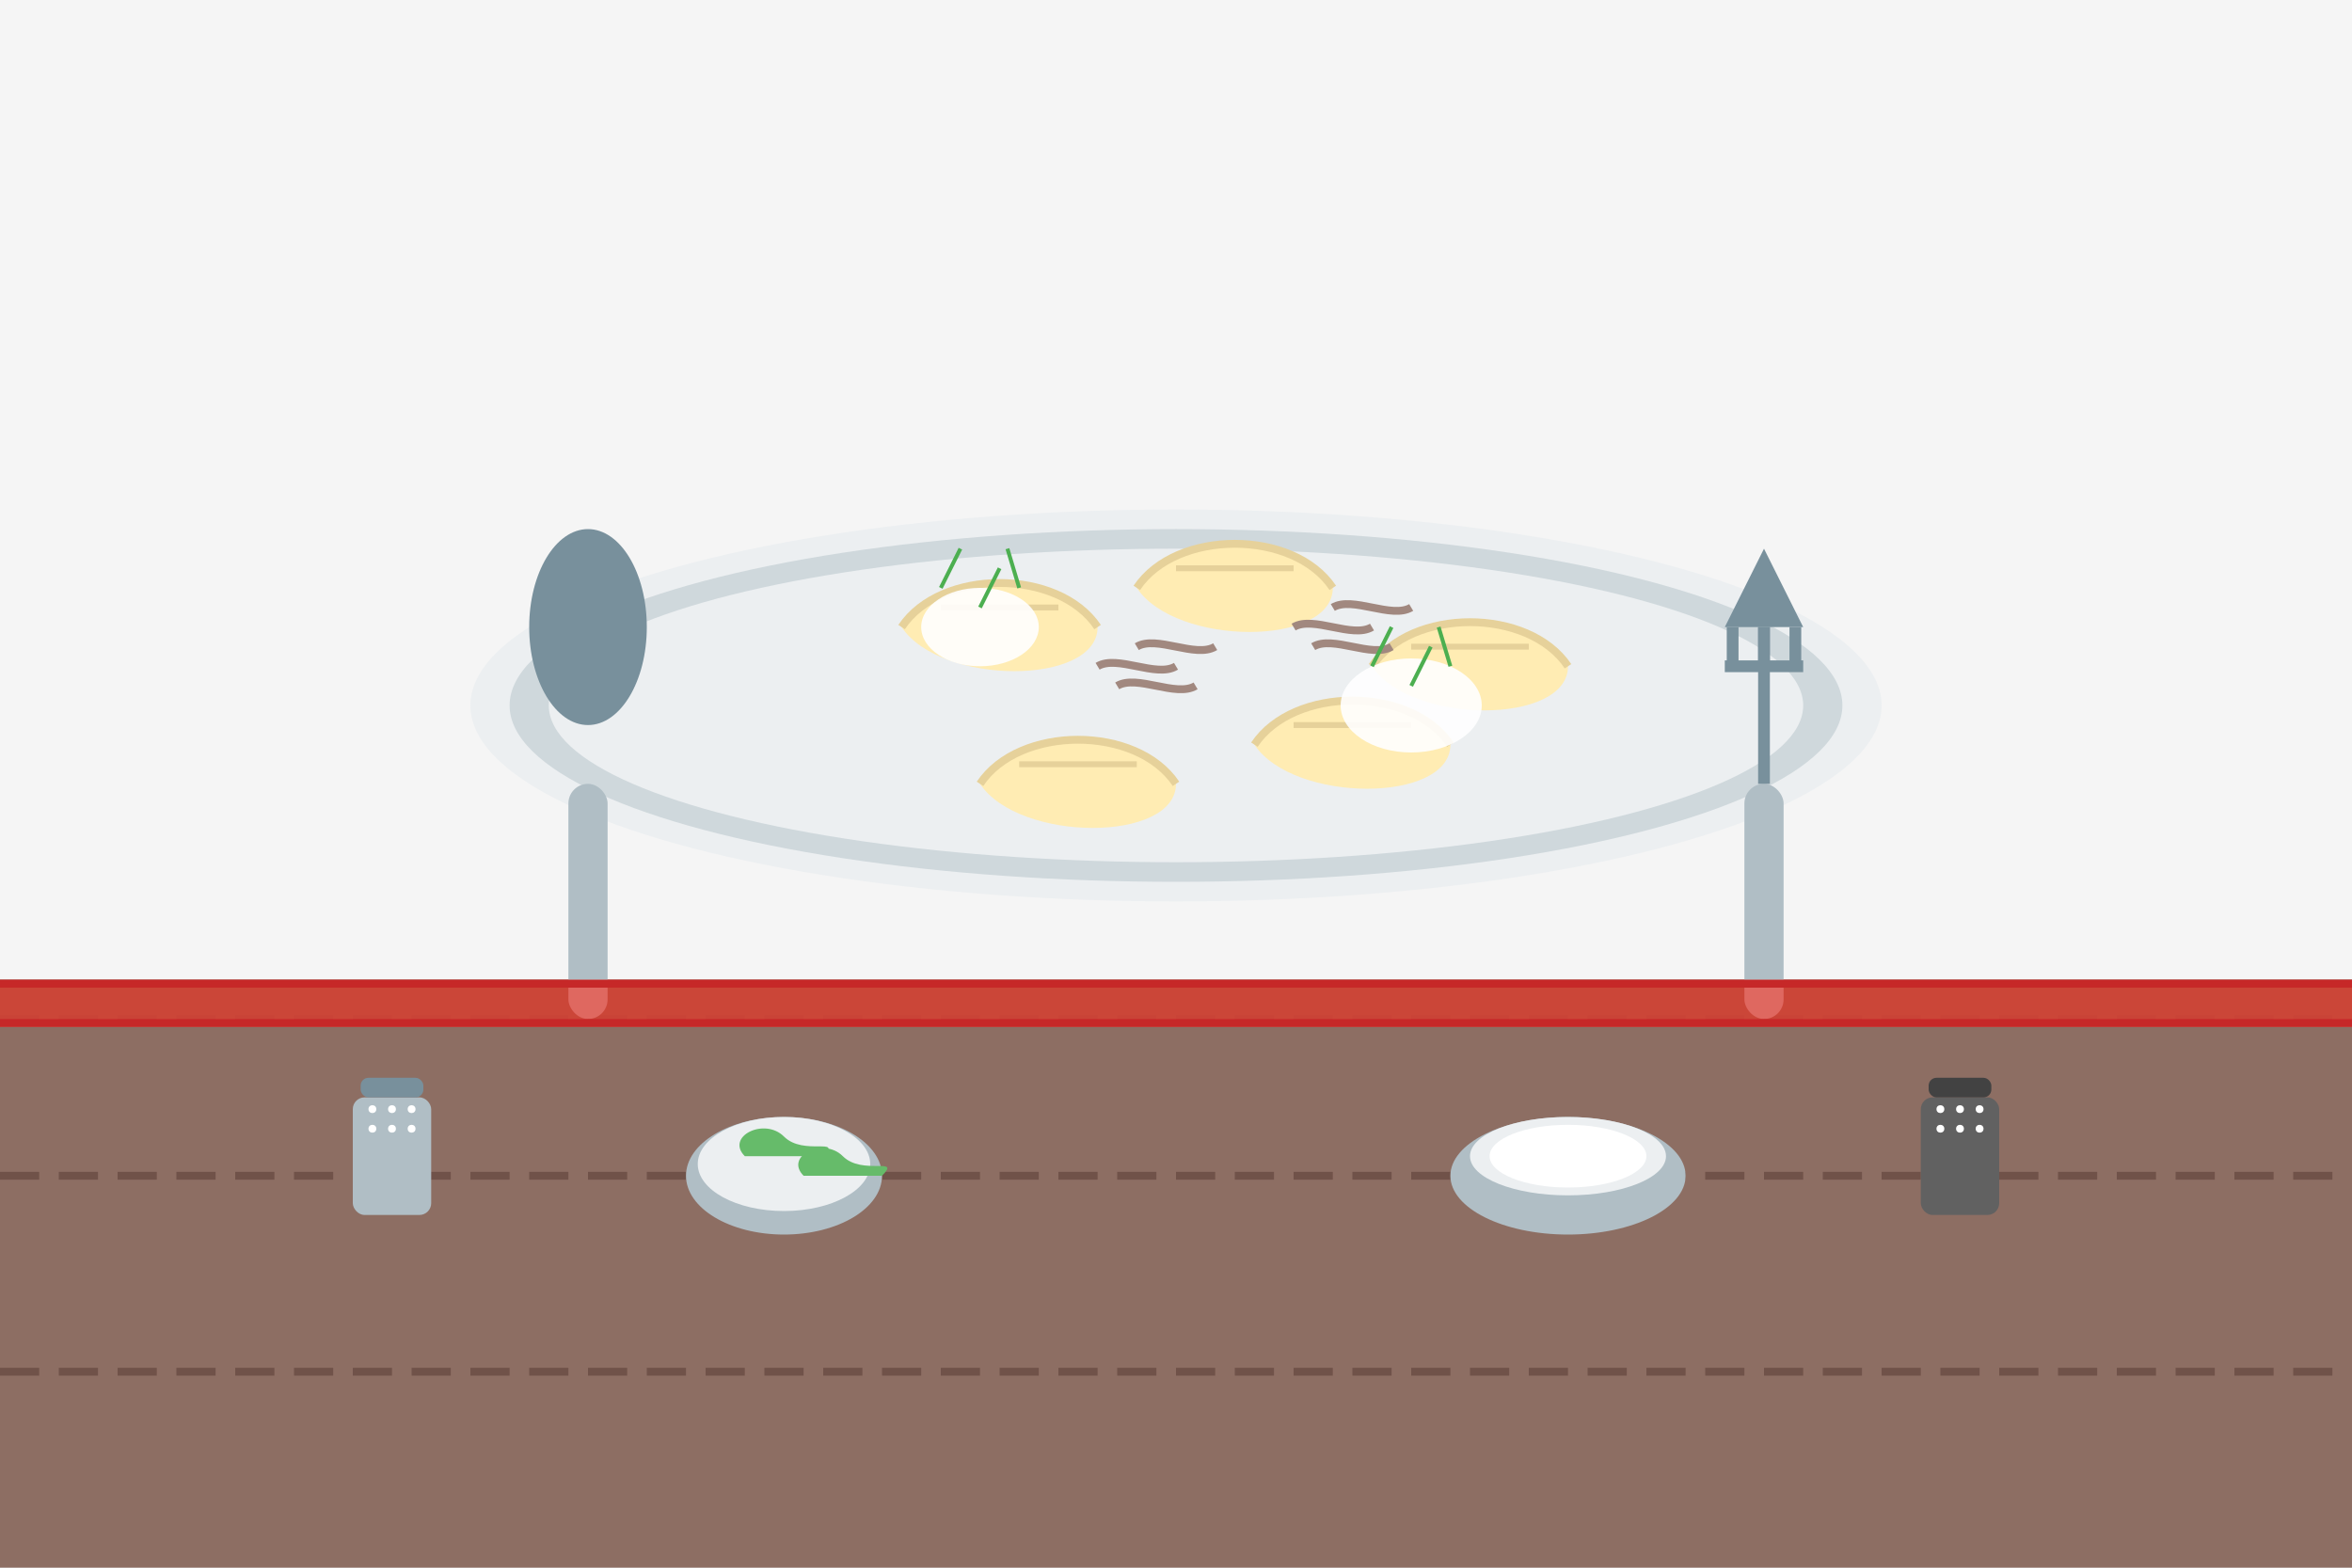 <svg xmlns="http://www.w3.org/2000/svg" width="600" height="400" viewBox="0 0 600 400">
  <!-- Background -->
  <rect width="600" height="400" fill="#F5F5F5" />
  
  <!-- Wooden Table -->
  <rect y="250" width="600" height="150" fill="#8D6E63" />
  <rect y="250" width="600" height="10" fill="#6D4C41" />
  <path d="M0,260 L600,260 M0,300 L600,300 M0,350 L600,350" stroke="#5D4037" stroke-width="2" stroke-dasharray="10,5" opacity="0.6" />
  
  <!-- Plate with Pierogi -->
  <ellipse cx="300" cy="180" rx="180" ry="50" fill="#ECEFF1" />
  <ellipse cx="300" cy="180" rx="170" ry="45" fill="#CFD8DC" />
  <ellipse cx="300" cy="180" rx="160" ry="40" fill="#ECEFF1" />
  
  <!-- Pierogi -->
  <g transform="translate(230, 160)">
    <!-- Pierogi 1 -->
    <path d="M0,0 C10,-15 40,-15 50,0 C50,15 10,15 0,0 Z" fill="#FFECB3" />
    <path d="M0,0 C10,-15 40,-15 50,0" fill="none" stroke="#E6D19A" stroke-width="2" />
    <path d="M10,-5 L40,-5" stroke="#E6D19A" stroke-width="1.5" />
  </g>
  
  <g transform="translate(290, 150)">
    <!-- Pierogi 2 -->
    <path d="M0,0 C10,-15 40,-15 50,0 C50,15 10,15 0,0 Z" fill="#FFECB3" />
    <path d="M0,0 C10,-15 40,-15 50,0" fill="none" stroke="#E6D19A" stroke-width="2" />
    <path d="M10,-5 L40,-5" stroke="#E6D19A" stroke-width="1.5" />
  </g>
  
  <g transform="translate(350, 170)">
    <!-- Pierogi 3 -->
    <path d="M0,0 C10,-15 40,-15 50,0 C50,15 10,15 0,0 Z" fill="#FFECB3" />
    <path d="M0,0 C10,-15 40,-15 50,0" fill="none" stroke="#E6D19A" stroke-width="2" />
    <path d="M10,-5 L40,-5" stroke="#E6D19A" stroke-width="1.5" />
  </g>
  
  <g transform="translate(250, 200)">
    <!-- Pierogi 4 -->
    <path d="M0,0 C10,-15 40,-15 50,0 C50,15 10,15 0,0 Z" fill="#FFECB3" />
    <path d="M0,0 C10,-15 40,-15 50,0" fill="none" stroke="#E6D19A" stroke-width="2" />
    <path d="M10,-5 L40,-5" stroke="#E6D19A" stroke-width="1.5" />
  </g>
  
  <g transform="translate(320, 190)">
    <!-- Pierogi 5 -->
    <path d="M0,0 C10,-15 40,-15 50,0 C50,15 10,15 0,0 Z" fill="#FFECB3" />
    <path d="M0,0 C10,-15 40,-15 50,0" fill="none" stroke="#E6D19A" stroke-width="2" />
    <path d="M10,-5 L40,-5" stroke="#E6D19A" stroke-width="1.5" />
  </g>
  
  <!-- Toppings -->
  <g transform="translate(280, 170)">
    <!-- Fried Onions -->
    <path d="M0,0 C5,-3 15,3 20,0 M10,-5 C15,-8 25,-2 30,-5 M5,5 C10,2 20,8 25,5" stroke="#A1887F" stroke-width="2" fill="none" />
  </g>
  
  <g transform="translate(330, 160)">
    <!-- Fried Onions -->
    <path d="M0,0 C5,-3 15,3 20,0 M10,-5 C15,-8 25,-2 30,-5 M5,5 C10,2 20,8 25,5" stroke="#A1887F" stroke-width="2" fill="none" />
  </g>
  
  <!-- Sour Cream -->
  <ellipse cx="250" cy="160" rx="15" ry="10" fill="white" opacity="0.9" />
  <ellipse cx="360" cy="180" rx="18" ry="12" fill="white" opacity="0.9" />
  
  <!-- Herbs -->
  <path d="M240,150 L245,140 M250,155 L255,145 M260,150 L257,140" stroke="#4CAF50" stroke-width="1" />
  <path d="M350,170 L355,160 M360,175 L365,165 M370,170 L367,160" stroke="#4CAF50" stroke-width="1" />
  
  <!-- Fork -->
  <g transform="translate(450, 200)">
    <rect x="-5" y="0" width="10" height="60" rx="5" ry="5" fill="#B0BEC5" />
    <path d="M0,0 L0,-40 M-10,-30 L10,-30" stroke="#78909C" stroke-width="3" fill="none" />
    <path d="M-10,-40 L0,-60 L10,-40" fill="#78909C" />
    <path d="M-8,-30 L-8,-40 M0,-30 L0,-40 M8,-30 L8,-40" stroke="#78909C" stroke-width="3" fill="none" />
  </g>
  
  <!-- Spoon -->
  <g transform="translate(150, 200)">
    <rect x="-5" y="0" width="10" height="60" rx="5" ry="5" fill="#B0BEC5" />
    <ellipse cx="0" cy="-40" rx="15" ry="25" fill="#78909C" />
  </g>
  
  <!-- Table Decor -->
  <g transform="translate(100, 300)">
    <!-- Salt shaker -->
    <rect x="-10" y="-20" width="20" height="30" rx="3" ry="3" fill="#B0BEC5" />
    <rect x="-8" y="-25" width="16" height="5" rx="2" ry="2" fill="#78909C" />
    <circle cx="-5" cy="-17" r="1" fill="white" />
    <circle cx="0" cy="-17" r="1" fill="white" />
    <circle cx="5" cy="-17" r="1" fill="white" />
    <circle cx="-5" cy="-12" r="1" fill="white" />
    <circle cx="0" cy="-12" r="1" fill="white" />
    <circle cx="5" cy="-12" r="1" fill="white" />
  </g>
  
  <g transform="translate(500, 300)">
    <!-- Pepper shaker -->
    <rect x="-10" y="-20" width="20" height="30" rx="3" ry="3" fill="#616161" />
    <rect x="-8" y="-25" width="16" height="5" rx="2" ry="2" fill="#424242" />
    <circle cx="-5" cy="-17" r="1" fill="white" />
    <circle cx="0" cy="-17" r="1" fill="white" />
    <circle cx="5" cy="-17" r="1" fill="white" />
    <circle cx="-5" cy="-12" r="1" fill="white" />
    <circle cx="0" cy="-12" r="1" fill="white" />
    <circle cx="5" cy="-12" r="1" fill="white" />
  </g>
  
  <!-- Small bowl with sour cream -->
  <g transform="translate(400, 300)">
    <ellipse cx="0" cy="0" rx="30" ry="15" fill="#B0BEC5" />
    <ellipse cx="0" cy="-5" rx="25" ry="10" fill="#ECEFF1" />
    <ellipse cx="0" cy="-5" rx="20" ry="8" fill="white" />
  </g>
  
  <!-- Small plate with pickles -->
  <g transform="translate(200, 300)">
    <ellipse cx="0" cy="0" rx="25" ry="15" fill="#B0BEC5" />
    <ellipse cx="0" cy="-3" rx="22" ry="12" fill="#ECEFF1" />
    
    <!-- Pickles -->
    <path d="M-10,-5 C-15,-10 -5,-15 0,-10 C5,-5 15,-10 10,-5" fill="#66BB6A" />
    <path d="M5,0 C0,-5 10,-10 15,-5 C20,0 30,-5 25,0" fill="#66BB6A" />
  </g>
  
  <!-- Traditional Polish tablecloth pattern - simplified -->
  <rect x="0" y="250" width="600" height="12" fill="#F44336" opacity="0.7" />
  <rect x="0" y="250" width="600" height="2" fill="#C62828" />
  <rect x="0" y="260" width="600" height="2" fill="#C62828" />
</svg>
